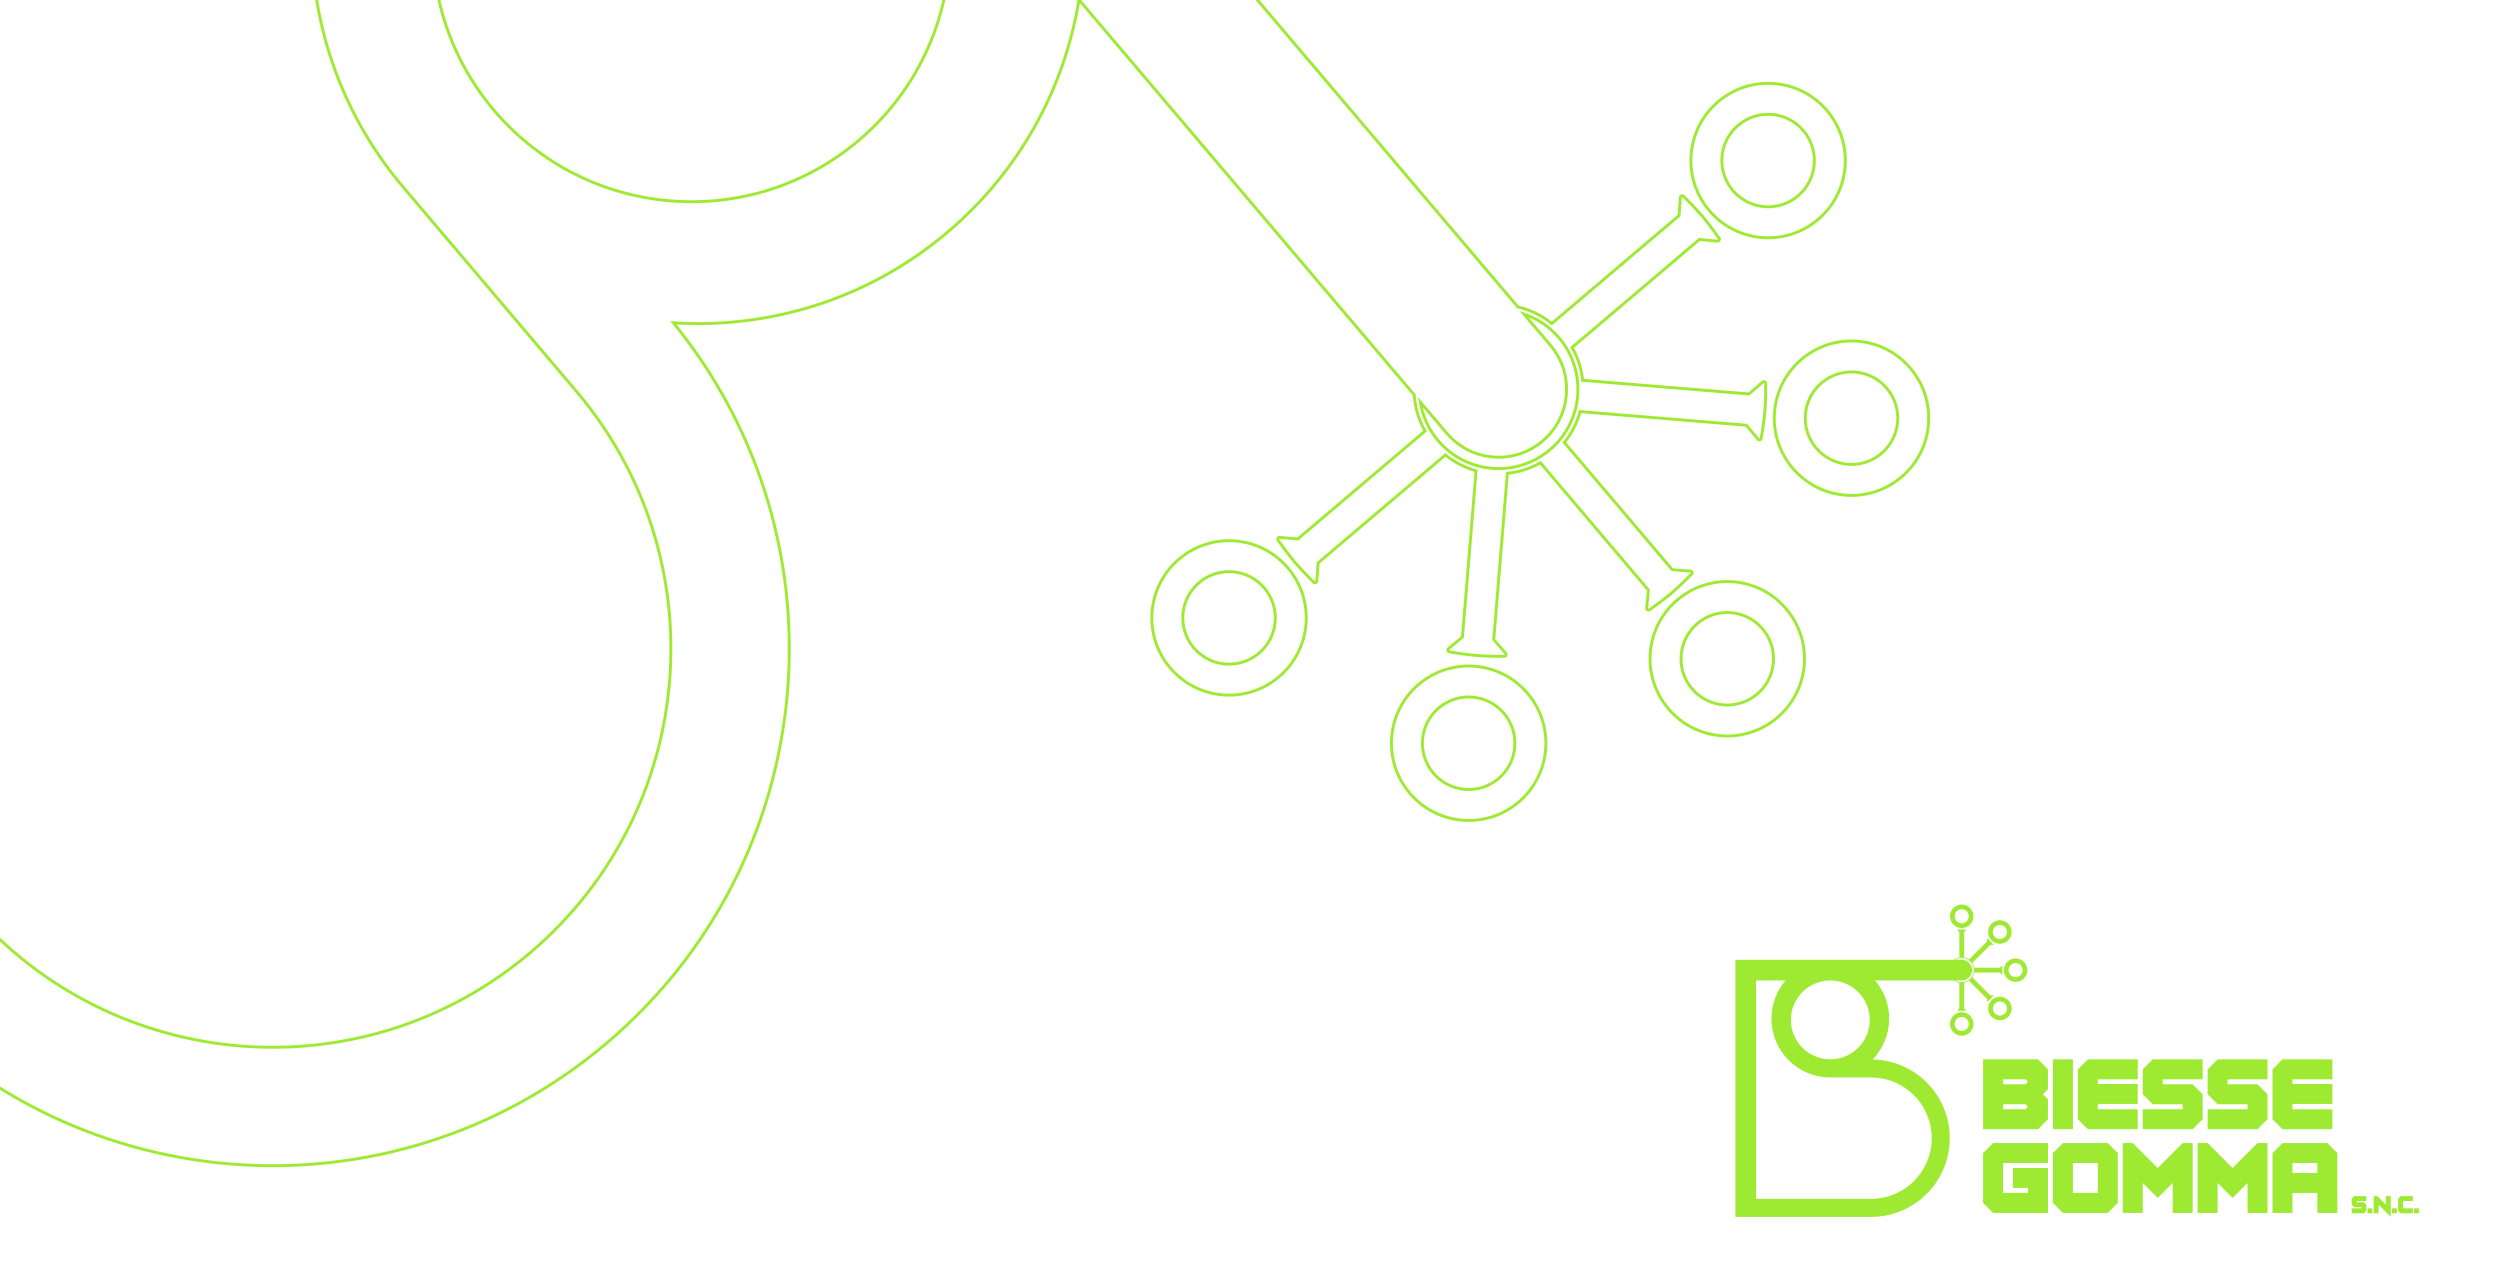 <?xml version="1.0" encoding="UTF-8"?>
<svg id="Livello_1" xmlns="http://www.w3.org/2000/svg" version="1.1" viewBox="0 0 2560 1317">
  <!-- Generator: Adobe Illustrator 29.5.1, SVG Export Plug-In . SVG Version: 2.1.0 Build 141)  -->
  <defs>
    <style>
      .st0 {
        fill: #9eea32;
      }

      .st1 {
        fill: none;
        stroke: #9eea32;
        stroke-miterlimit: 10;
        stroke-width: 3px;
      }
    </style>
  </defs>
  <g>
    <path class="st1" d="M1711.619,607.299c.002-.002.005-.004.008-.007.002-.002.005-.004.008-.007l-0-0c9.168-7.922,16.786-15.507,20.626-19.446,1.08-1.108.364-2.97-1.179-3.083l-18.663-1.362-110.556-130.306c7.673-9.469,13.098-20.255,16.191-31.601l170.247,13.96,11.959,14.355c.991,1.189,2.921.686,3.193-.837.965-5.416,2.694-16.026,3.793-28.092h0c0-.003 0-.007.001-.01 0-.003.001-.007.001-.01h-0c.881-12.084.904-22.834.834-28.335-.02-1.547-1.843-2.358-3.014-1.346l-14.159,12.234-170.251-13.96c-1.219-11.644-4.81-23.115-10.81-33.661l130.323-110.57,18.607,1.694c1.541.14,2.551-1.58,1.666-2.85-3.147-4.512-9.427-13.237-17.182-22.546l0-0c-.002-.003-.004-.005-.007-.008-.002-.002-.004-.005-.006-.008l-0.0 0c-7.922-9.168-15.507-16.786-19.446-20.626-1.108-1.08-2.97-.364-3.083,1.179l-1.361,18.663-130.308,110.558c-10.338-8.376-22.249-14.073-34.739-16.984l-860.925-1014.724-90.056-106.144-106.144,90.056L-714.465,311.477l59.471,70.095,30.585,36.049L-124.493,1006.845c189.088,222.867,523.043,250.251,745.91,61.163,220.065-186.71,249.506-514.655,68.168-737.438,98.596,6.271,199.646-24.058,280.93-93.022,74.587-63.282,119.778-148.288,134.365-237.813l343.282,404.608c.836,12.792,4.514,25.466,11.087,37.027l-130.325,110.572-18.607-1.694c-1.541-.14-2.551,1.58-1.666,2.85,3.147,4.512,9.427,13.237,17.182,22.546l-0.0 0c.002.003.004.005.007.008s.004.005.007.008l0-0c7.922,9.168,15.507,16.786,19.446,20.626,1.108,1.08,2.97.364,3.083-1.179l1.362-18.663,130.304-110.554c9.43,7.643,20.167,13.059,31.462,16.161l-13.961,170.266-14.355,11.959c-1.189.991-.686,2.921.837,3.193,5.416.965,16.026,2.694,28.092,3.793v0c.003 0.0.007.001.01.001s.007.001.01.001v-0c12.084.881,22.834.904,28.335.834,1.547-.02,2.358-1.843,1.346-3.014l-12.234-14.159,13.958-170.22c11.693-1.203,23.215-4.795,33.804-10.818l110.571,130.324-1.694,18.607c-.14,1.541,1.58,2.551,2.85,1.666,4.512-3.147,13.237-9.427,22.546-17.182l0.0 0ZM542.972,975.549c-171.803,145.763-429.243,124.654-575.006-47.149l-499.916-589.224L587.24-610.38l128.046,150.92c-90.706-.192-181.938,30.548-256.525,93.83C292.197-224.313,271.732,25.274,413.049,191.837l177.073,208.706c145.764,171.803,124.654,429.243-47.149,575.006ZM879.455,143.66c-111.603,94.688-278.835,80.975-373.523-30.628-94.688-111.603-80.975-278.835,30.628-373.523,111.603-94.688,278.835-80.975,373.523,30.628,94.688,111.603,80.975,278.835-30.628,373.523ZM1481.482,443.614c24.869,29.311,68.79,32.913,98.101,8.044,29.311-24.868,32.912-68.789,8.044-98.1l-27.108-31.951c13.562,4.55,26.092,12.725,36.002,24.406,28.99,34.169,24.777,85.549-9.392,114.539s-85.552,24.778-114.541-9.39c-9.911-11.682-15.936-25.377-18.215-39.501l27.11,31.953Z"/>
    <path class="st1" d="M1861.713,224.708c33.299-28.252,37.39-78.148,9.139-111.447-28.252-33.299-78.148-37.39-111.448-9.138-33.299,28.252-37.39,78.148-9.138,111.447,28.252,33.299,78.148,37.39,111.447,9.138ZM1779.913,128.295c19.948-16.925,49.84-14.474,66.765,5.475,16.925,19.948,14.474,49.84-5.475,66.765-19.948,16.925-49.84,14.474-66.765-5.475-16.925-19.948-14.474-49.84,5.475-66.765Z"/>
    <path class="st1" d="M1956.222,377.063c-28.252-33.299-78.149-37.39-111.448-9.138-33.299,28.252-37.39,78.148-9.138,111.447s78.148,37.39,111.447,9.138c33.299-28.252,37.39-78.148,9.139-111.447ZM1926.574,464.338c-19.948,16.925-49.84,14.474-66.765-5.475-16.925-19.948-14.474-49.84,5.475-66.765,19.949-16.925,49.84-14.474,66.765,5.475,16.925,19.948,14.474,49.84-5.475,66.765Z"/>
    <path class="st1" d="M1717.571,614.297c-33.299,28.252-37.39,78.148-9.139,111.447,28.252,33.299,78.149,37.39,111.448,9.138,33.299-28.252,37.39-78.148,9.138-111.447-28.252-33.299-78.148-37.39-111.447-9.138ZM1799.371,710.71c-19.948,16.925-49.84,14.474-66.765-5.475-16.925-19.949-14.474-49.84,5.475-66.765,19.948-16.925,49.84-14.474,66.765,5.475,16.925,19.949,14.474,49.84-5.475,66.765Z"/>
    <path class="st1" d="M1452.749,700.793c-33.299,28.252-37.39,78.148-9.139,111.447,28.252,33.299,78.149,37.39,111.448,9.138,33.299-28.252,37.39-78.148,9.138-111.447-28.252-33.299-78.148-37.39-111.447-9.138ZM1534.549,797.206c-19.948,16.925-49.84,14.474-66.765-5.475-16.925-19.949-14.474-49.84,5.475-66.765,19.948-16.925,49.84-14.474,66.765,5.475,16.925,19.948,14.474,49.84-5.475,66.765Z"/>
    <path class="st1" d="M1207.389,572.456c-33.299,28.252-37.39,78.148-9.138,111.447,28.252,33.299,78.148,37.39,111.447,9.138,33.299-28.252,37.39-78.148,9.139-111.447-28.252-33.299-78.148-37.39-111.447-9.138ZM1289.189,668.869c-19.948,16.925-49.84,14.474-66.765-5.475-16.925-19.949-14.474-49.84,5.475-66.765,19.949-16.925,49.84-14.474,66.765,5.475,16.925,19.949,14.474,49.84-5.475,66.765Z"/>
  </g>
  <path class="st0" d="M2008.806,982.809h-231.806v263.307h138.941c44.531,0,80.63-36.099,80.63-80.63,0-43.971-35.198-79.717-78.955-80.609,10.447-10.837,16.884-25.566,16.884-41.807,0-14.903-5.421-28.532-14.385-39.052h88.691c5.857,0,10.604-4.748,10.604-10.604,0-5.857-4.748-10.604-10.604-10.604ZM1978.097,1165.485c0,34.328-27.828,62.156-62.156,62.156h-117.732v-223.624h30.155c-8.963,10.519-14.385,24.149-14.385,39.052,0,33.281,26.979,60.26,60.26,60.26h41.701c34.328,0,62.156,27.828,62.156,62.156ZM1914.616,1044.394c0,22.299-18.077,40.376-40.376,40.376-22.299,0-40.376-18.077-40.376-40.376,0-22.299,18.077-40.376,40.376-40.376,22.299,0,40.376,18.077,40.376,40.376Z"/>
  <path class="st0" d="M2008.806,1006.611c-7.277,0-13.198-5.921-13.198-13.198s5.921-13.198,13.198-13.198,13.198,5.92,13.198,13.198-5.92,13.198-13.198,13.198ZM2008.806,981.032c-6.827,0-12.382,5.554-12.382,12.381s5.554,12.382,12.382,12.382,12.381-5.554,12.381-12.382-5.554-12.381-12.381-12.381Z"/>
  <path class="st0" d="M2013.286,952.412c.168-.165.068-.452-.167-.474-.834-.079-2.467-.21-4.313-.226v-0h-.003v0c-1.846.017-3.479.147-4.313.226-.235.022-.335.309-.167.474l2.034,1.998v26.213h4.898v-26.216l2.031-1.995Z"/>
  <path class="st0" d="M2004.323,1034.414c-.168.165-.068.452.167.474.834.079,2.467.21,4.313.226v0h.003v-0c1.846-.017,3.479-.147,4.313-.226.235-.022.335-.309.167-.474l-2.034-1.998v-26.213h-4.898v26.216l-2.031,1.995Z"/>
  <path class="st0" d="M2049.806,997.895c.165.168.452.068.474-.167.079-.834.21-2.467.226-4.313h0v-.003h-0c-.017-1.846-.147-3.479-.226-4.313-.022-.235-.309-.335-.474-.167l-1.998,2.034-26.213 0.0 0,4.898,26.216-0,1.995,2.031Z"/>
  <path class="st0" d="M2040.947,967.592c.236.002.368-.272.217-.453-.534-.646-1.596-1.893-2.89-3.21l0-0-.001-.001-.001-.001-0.0 0c-1.317-1.294-2.564-2.356-3.21-2.89-.182-.15-.456-.018-.453.217l.026,2.851-18.536,18.536,3.463,3.463,18.538-18.538,2.847.026Z"/>
  <path class="st0" d="M2034.61,1025.57c-.002.236.272.368.453.217.646-.534,1.893-1.596,3.21-2.89l0.0 0.0.001-.001.001-.001-0-0c1.294-1.317,2.356-2.564,2.89-3.21.15-.182.018-.456-.217-.453l-2.851.026-18.536-18.536-3.463,3.463,18.538,18.538-.026,2.847Z"/>
  <path class="st0" d="M2008.806,926.218c-6.653,0-12.047,5.394-12.047,12.047s5.394,12.047,12.047,12.047,12.047-5.394,12.047-12.047-5.394-12.047-12.047-12.047ZM2008.806,945.482c-3.986,0-7.217-3.231-7.217-7.217s3.231-7.217,7.217-7.217,7.217,3.231,7.217,7.217-3.231,7.217-7.217,7.217Z"/>
  <path class="st0" d="M2047.869,942.303c-6.653,0-12.047,5.394-12.047,12.047s5.394,12.047,12.047,12.047,12.047-5.394,12.047-12.047-5.394-12.047-12.047-12.047ZM2047.869,961.567c-3.986,0-7.217-3.231-7.217-7.217s3.231-7.217,7.217-7.217,7.217,3.231,7.217,7.217-3.231,7.217-7.217,7.217Z"/>
  <path class="st0" d="M2063.954,981.366c-6.653,0-12.047,5.394-12.047,12.047s5.394,12.047,12.047,12.047,12.047-5.394,12.047-12.047-5.394-12.047-12.047-12.047ZM2063.954,1000.63c-3.986,0-7.217-3.231-7.217-7.217s3.231-7.217,7.217-7.217,7.217,3.231,7.217,7.217-3.231,7.217-7.217,7.217Z"/>
  <path class="st0" d="M2047.899,1020.659c-6.653,0-12.047,5.394-12.047,12.047s5.394,12.047,12.047,12.047,12.047-5.394,12.047-12.047-5.394-12.047-12.047-12.047ZM2047.899,1039.923c-3.986,0-7.217-3.231-7.217-7.217s3.231-7.217,7.217-7.217,7.217,3.231,7.217,7.217-3.231,7.217-7.217,7.217Z"/>
  <path class="st0" d="M2008.804,1036.514c-6.653,0-12.047,5.394-12.047,12.047s5.394,12.047,12.047,12.047,12.047-5.394,12.047-12.047-5.394-12.047-12.047-12.047ZM2008.804,1055.778c-3.986,0-7.217-3.231-7.217-7.217s3.231-7.217,7.217-7.217,7.217,3.231,7.217,7.217-3.231,7.217-7.217,7.217Z"/>
  <g>
    <path class="st0" d="M2030.681,1156.302v-71.531h56.203l10.219,10.219v20.438l-5.109,5.109,5.109,5.109v20.438l-10.219,10.219h-56.203ZM2051.119,1105.208v5.109h22.992l2.555-2.555-2.555-2.555h-22.992ZM2051.119,1130.755v5.109h22.992l2.555-2.555-2.555-2.555h-22.992Z"/>
    <path class="st0" d="M2102.213,1084.77h20.438v71.531h-20.438v-71.531Z"/>
    <path class="st0" d="M2137.978,1156.302l-10.219-10.219v-51.094l10.219-10.219h51.094v20.438h-40.875v4.803h40.875v20.438h-40.875v5.416h40.875v20.438h-51.094Z"/>
    <path class="st0" d="M2194.182,1156.302v-20.438h40.875v-5.109h-30.656l-10.219-10.219v-25.547l10.219-10.219h51.094v20.438h-40.875v5.109h30.656l10.219,10.219v25.547l-10.219,10.219h-51.094Z"/>
    <path class="st0" d="M2260.604,1156.302v-20.438h40.875v-5.109h-30.656l-10.219-10.219v-25.547l10.219-10.219h51.094v20.438h-40.875v5.109h30.656l10.219,10.219v25.547l-10.219,10.219h-51.094Z"/>
    <path class="st0" d="M2337.245,1156.302l-10.219-10.219v-51.094l10.219-10.219h51.094v20.438h-40.875v4.803h40.875v20.438h-40.875v5.416h40.875v20.438h-51.094Z"/>
    <path class="st0" d="M2076.666,1216.473h-15.328v-20.438h35.766v45.985h-56.203l-10.219-10.219v-51.094l10.219-10.219h56.203v20.438h-45.985v30.656h25.547v-5.109Z"/>
    <path class="st0" d="M2102.213,1231.801v-51.094l10.219-10.219h45.985l10.219,10.219v51.094l-10.219,10.219h-45.985l-10.219-10.219ZM2122.65,1221.582h25.547v-30.656h-25.547v30.656Z"/>
    <path class="st0" d="M2245.276,1242.02h-20.438v-30.656l-15.328,15.328-15.328-15.328v30.656h-20.438v-71.531h10.219l25.547,25.547,25.547-25.547h10.219v71.531Z"/>
    <path class="st0" d="M2321.917,1242.02h-20.438v-30.656l-15.328,15.328-15.328-15.328v30.656h-20.438v-71.531h10.219l25.547,25.547,25.547-25.547h10.219v71.531Z"/>
    <path class="st0" d="M2373.01,1221.582h-25.547v20.438h-20.438v-61.313l10.219-10.219h45.985l10.219,10.219v61.313h-20.438v-20.438ZM2347.464,1201.145h25.547v-10.219h-25.547v10.219Z"/>
  </g>
  <g>
    <path class="st0" d="M2408.106,1242.358v-5.01h10.021v-1.253h-7.516l-2.505-2.505v-6.263l2.505-2.505h12.526v5.01h-10.021v1.253h7.516l2.505,2.505v6.263l-2.505,2.505h-12.526Z"/>
    <path class="st0" d="M2429.401,1237.347v5.01h-5.01v-5.01h5.01Z"/>
    <path class="st0" d="M2443.179,1233.589v-8.768h5.01v21.294l-12.526-12.526v8.768h-5.01v-17.537h3.758l8.768,8.768Z"/>
    <path class="st0" d="M2454.453,1237.347v5.01h-5.01v-5.01h5.01Z"/>
    <path class="st0" d="M2458.211,1242.358l-2.505-2.505v-12.526l2.505-2.505h12.526v5.01h-10.021v7.516h10.021v5.01h-12.526Z"/>
    <path class="st0" d="M2477,1237.347v5.01h-5.01v-5.01h5.01Z"/>
  </g>
</svg>